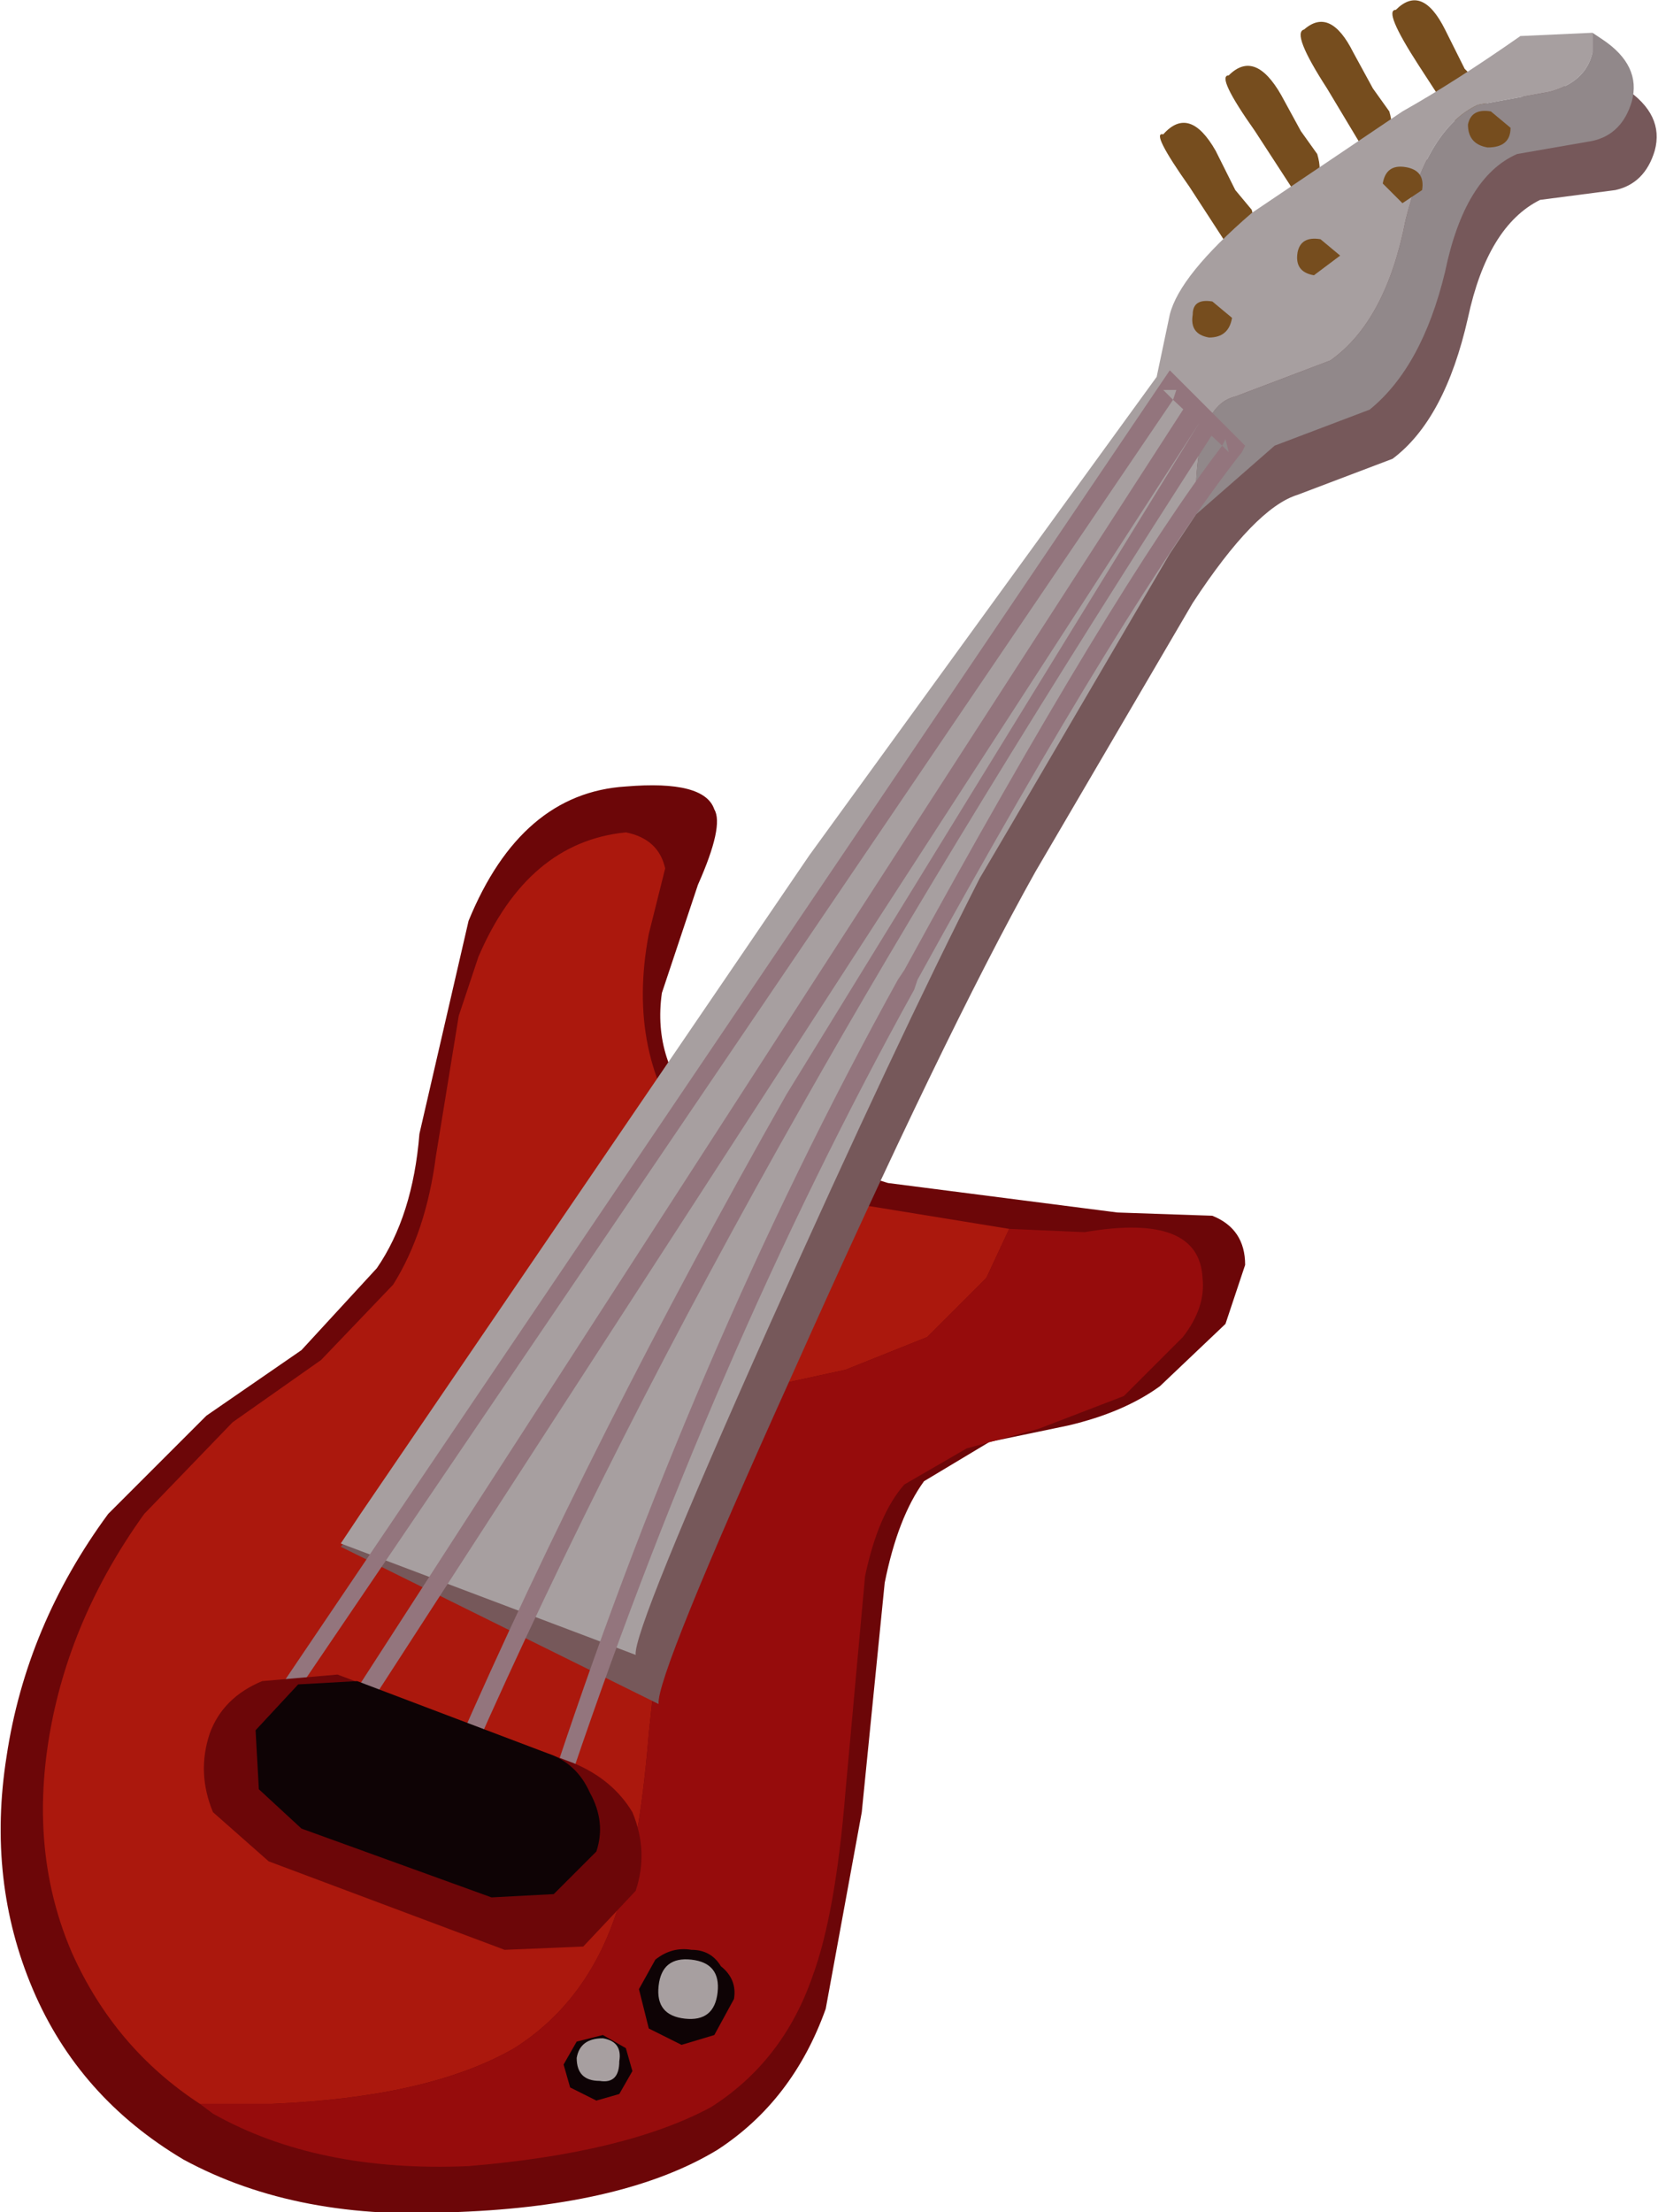 <?xml version="1.0" encoding="UTF-8" standalone="no"?>
<svg xmlns:xlink="http://www.w3.org/1999/xlink" height="33.75px" width="25.3px" xmlns="http://www.w3.org/2000/svg">
  <g transform="matrix(1.0, 0.0, 0.0, 1.0, 11.9, 16.3)">
    <path d="M-2.35 -4.3 Q-1.15 -4.4 -1.0 -3.95 -0.85 -3.7 -1.25 -2.8 L-1.8 -1.15 Q-1.95 -0.1 -1.2 0.7 L-1.25 1.0 -1.1 0.9 0.2 1.3 1.65 1.75 5.15 2.2 6.6 2.25 Q7.1 2.45 7.1 3.0 L6.8 3.9 5.8 4.85 Q5.25 5.25 4.4 5.45 L3.2 5.7 2.2 6.3 Q1.8 6.85 1.6 7.85 L1.25 11.35 0.7 14.35 Q0.2 15.75 -0.95 16.5 -2.35 17.35 -4.9 17.45 -7.35 17.6 -9.1 16.65 -10.7 15.7 -11.4 14.05 -12.1 12.4 -11.8 10.5 -11.5 8.5 -10.25 6.8 L-8.75 5.3 -7.3 4.3 -6.15 3.05 Q-5.6 2.25 -5.5 1.0 L-4.75 -2.25 Q-3.95 -4.2 -2.35 -4.3" fill="#6c0608" fill-rule="evenodd" stroke="none"/>
    <path d="M-8.85 15.8 Q-10.15 14.95 -10.8 13.5 -11.45 12.0 -11.15 10.2 -10.85 8.4 -9.7 6.8 L-8.35 5.4 -7.0 4.45 -5.9 3.3 Q-5.4 2.5 -5.25 1.35 L-4.9 -0.8 -4.6 -1.7 Q-3.85 -3.45 -2.35 -3.6 -1.85 -3.5 -1.75 -3.05 L-2.0 -2.05 Q-2.35 -0.2 -1.35 1.1 L-1.35 1.25 -1.3 1.35 -1.2 1.3 -0.9 1.35 1.35 2.1 3.5 2.45 3.15 3.2 2.25 4.1 1.0 4.6 -0.15 4.85 Q-0.8 5.05 -1.05 5.45 -1.45 5.9 -1.65 6.85 L-2.0 10.15 Q-2.15 12.0 -2.5 12.9 -2.95 14.25 -4.05 14.95 -5.35 15.7 -7.75 15.8 L-8.85 15.8" fill="#ab180d" fill-rule="evenodd" stroke="none"/>
    <path d="M-8.85 15.8 L-7.75 15.8 Q-5.35 15.7 -4.05 14.95 -2.95 14.25 -2.5 12.9 -2.15 12.0 -2.0 10.15 L-1.65 6.85 Q-1.45 5.9 -1.05 5.45 -0.8 5.05 -0.15 4.85 L1.0 4.6 2.25 4.1 3.15 3.2 3.5 2.45 4.65 2.5 Q6.4 2.2 6.45 3.2 6.5 3.65 6.15 4.1 L5.25 5.0 3.95 5.5 2.85 5.8 1.9 6.35 Q1.5 6.8 1.3 7.75 L1.0 11.05 Q0.85 12.9 0.5 13.85 0.05 15.15 -1.05 15.85 -2.35 16.55 -4.75 16.75 -7.05 16.85 -8.65 15.95 L-8.85 15.8" fill="#960c0c" fill-rule="evenodd" stroke="none"/>
    <path d="M7.2 -13.1 Q7.35 -12.6 6.9 -12.45 L6.25 -13.45 Q5.65 -14.3 5.85 -14.25 6.25 -14.7 6.65 -14.0 L6.95 -13.4 7.2 -13.1" fill="#764d1e" fill-rule="evenodd" stroke="none"/>
    <path d="M8.2 -13.95 Q8.35 -13.45 7.9 -13.3 L7.25 -14.3 Q6.65 -15.15 6.85 -15.15 7.25 -15.55 7.65 -14.85 L7.95 -14.3 8.2 -13.95" fill="#764d1e" fill-rule="evenodd" stroke="none"/>
    <path d="M9.3 -14.6 Q9.45 -14.1 8.95 -13.95 L8.35 -14.95 Q7.8 -15.8 8.0 -15.85 8.4 -16.2 8.75 -15.5 L9.05 -14.95 9.3 -14.6" fill="#764d1e" fill-rule="evenodd" stroke="none"/>
    <path d="M10.75 -14.95 Q10.9 -14.45 10.4 -14.3 L9.75 -15.3 Q9.2 -16.15 9.4 -16.15 9.8 -16.55 10.15 -15.85 L10.45 -15.25 10.75 -14.95" fill="#764d1e" fill-rule="evenodd" stroke="none"/>
    <path d="M7.55 -12.35 L9.85 -13.85 11.6 -15.0 12.9 -14.95 Q13.5 -14.55 13.35 -14.0 13.2 -13.5 12.75 -13.4 L11.6 -13.25 Q10.8 -12.85 10.5 -11.45 10.15 -9.9 9.35 -9.3 L7.9 -8.75 Q7.25 -8.55 6.3 -7.1 L3.9 -3.0 Q2.5 -0.5 0.2 4.65 -1.9 9.3 -1.85 9.7 L-6.7 7.3 Q-2.95 2.8 0.8 -2.5 L6.1 -9.8 6.25 -10.75 Q6.4 -11.4 7.55 -12.35" fill="#76585a" fill-rule="evenodd" stroke="none"/>
    <path d="M12.4 -15.8 L12.4 -15.5 Q12.3 -15.05 11.75 -14.9 L10.65 -14.7 Q9.9 -14.35 9.55 -12.95 9.25 -11.4 8.4 -10.8 L6.95 -10.25 Q6.3 -10.1 6.35 -8.45 L5.95 -7.85 3.55 -3.75 3.05 -2.9 Q1.8 -0.45 -0.15 3.9 -2.25 8.6 -2.2 8.95 L-6.7 7.25 -6.4 6.8 0.45 -3.25 5.75 -10.55 5.95 -11.5 Q6.1 -12.1 7.2 -13.05 L9.5 -14.6 Q10.3 -15.05 11.3 -15.75 L12.4 -15.8" fill="#a79fa0" fill-rule="evenodd" stroke="none"/>
    <path d="M12.4 -15.8 L12.55 -15.7 Q13.15 -15.3 13.0 -14.75 12.85 -14.25 12.4 -14.15 L11.25 -13.95 Q10.45 -13.6 10.15 -12.15 9.8 -10.7 9.0 -10.05 L7.55 -9.5 6.35 -8.45 Q6.3 -10.1 6.95 -10.25 L8.4 -10.8 Q9.25 -11.4 9.55 -12.95 9.9 -14.35 10.65 -14.7 L11.75 -14.9 Q12.3 -15.05 12.4 -15.5 L12.4 -15.8" fill="#91888a" fill-rule="evenodd" stroke="none"/>
    <path d="M-0.7 14.2 L-1.0 14.75 -1.5 14.9 -2.0 14.65 -2.15 14.05 -1.9 13.6 Q-1.65 13.4 -1.35 13.45 -1.05 13.45 -0.9 13.7 -0.65 13.9 -0.7 14.2" fill="#0e0305" fill-rule="evenodd" stroke="none"/>
    <path d="M-1.35 13.6 Q-0.9 13.65 -0.95 14.1 -1.0 14.55 -1.45 14.5 -1.9 14.45 -1.85 14.0 -1.8 13.55 -1.35 13.6" fill="#a79fa0" fill-rule="evenodd" stroke="none"/>
    <path d="M-2.25 15.3 L-2.45 15.65 -2.8 15.75 -3.2 15.55 -3.3 15.2 -3.1 14.85 -2.7 14.75 -2.35 14.95 -2.25 15.3" fill="#0e0305" fill-rule="evenodd" stroke="none"/>
    <path d="M-2.45 15.15 Q-2.45 15.5 -2.75 15.45 -3.1 15.45 -3.1 15.1 -3.05 14.8 -2.7 14.8 -2.4 14.85 -2.45 15.15" fill="#a79fa0" fill-rule="evenodd" stroke="none"/>
    <path d="M11.15 -14.35 Q11.15 -14.05 10.8 -14.05 10.5 -14.1 10.5 -14.4 10.55 -14.65 10.85 -14.6 L11.15 -14.35" fill="#764d1e" fill-rule="evenodd" stroke="none"/>
    <path d="M9.8 -13.4 L9.5 -13.2 9.2 -13.5 Q9.25 -13.8 9.55 -13.75 9.85 -13.7 9.8 -13.4" fill="#764d1e" fill-rule="evenodd" stroke="none"/>
    <path d="M8.55 -12.4 L8.15 -12.1 Q7.85 -12.15 7.9 -12.45 7.95 -12.7 8.25 -12.65 L8.55 -12.4" fill="#764d1e" fill-rule="evenodd" stroke="none"/>
    <path d="M6.9 -11.45 Q6.85 -11.15 6.55 -11.15 6.25 -11.2 6.3 -11.5 6.3 -11.75 6.6 -11.7 L6.9 -11.45" fill="#764d1e" fill-rule="evenodd" stroke="none"/>
    <path d="M6.0 -10.2 L6.05 -10.35 5.85 -10.35 6.0 -10.2 -7.7 10.0 -7.9 9.85 5.95 -10.65 7.1 -9.5 7.05 -9.4 Q5.35 -7.25 2.1 -1.35 L2.05 -1.2 Q-1.05 4.4 -3.3 11.15 L-3.55 11.1 Q-1.35 4.35 1.8 -1.35 L1.9 -1.5 Q5.1 -7.35 6.75 -9.5 L6.85 -9.4 6.8 -9.6 6.75 -9.5 6.0 -10.2" fill="#93757d" fill-rule="evenodd" stroke="none"/>
    <path d="M6.25 -10.2 L6.5 -10.0 -6.45 10.0 -6.7 9.85 6.25 -10.2" fill="#93757d" fill-rule="evenodd" stroke="none"/>
    <path d="M6.4 -9.85 L6.65 -9.75 Q2.75 -3.7 0.35 0.55 -2.6 5.75 -4.7 10.5 L-4.95 10.4 Q-2.85 5.6 0.1 0.4 L6.4 -9.85" fill="#93757d" fill-rule="evenodd" stroke="none"/>
    <path d="M-6.75 9.25 L-3.15 10.6 Q-2.55 10.85 -2.25 11.35 -2.0 11.95 -2.2 12.55 L-3.0 13.4 -4.2 13.45 -7.8 12.1 -8.65 11.35 Q-8.9 10.75 -8.7 10.15 -8.5 9.6 -7.9 9.35 L-6.75 9.25" fill="#6c0608" fill-rule="evenodd" stroke="none"/>
    <path d="M-6.45 9.35 L-3.55 10.45 Q-3.1 10.6 -2.9 11.05 -2.65 11.5 -2.8 11.95 L-3.45 12.6 -4.4 12.65 -7.3 11.6 -7.95 11.0 -8.0 10.1 -7.35 9.4 -6.45 9.35" fill="#0e0305" fill-rule="evenodd" stroke="none"/>
  </g>
</svg>
